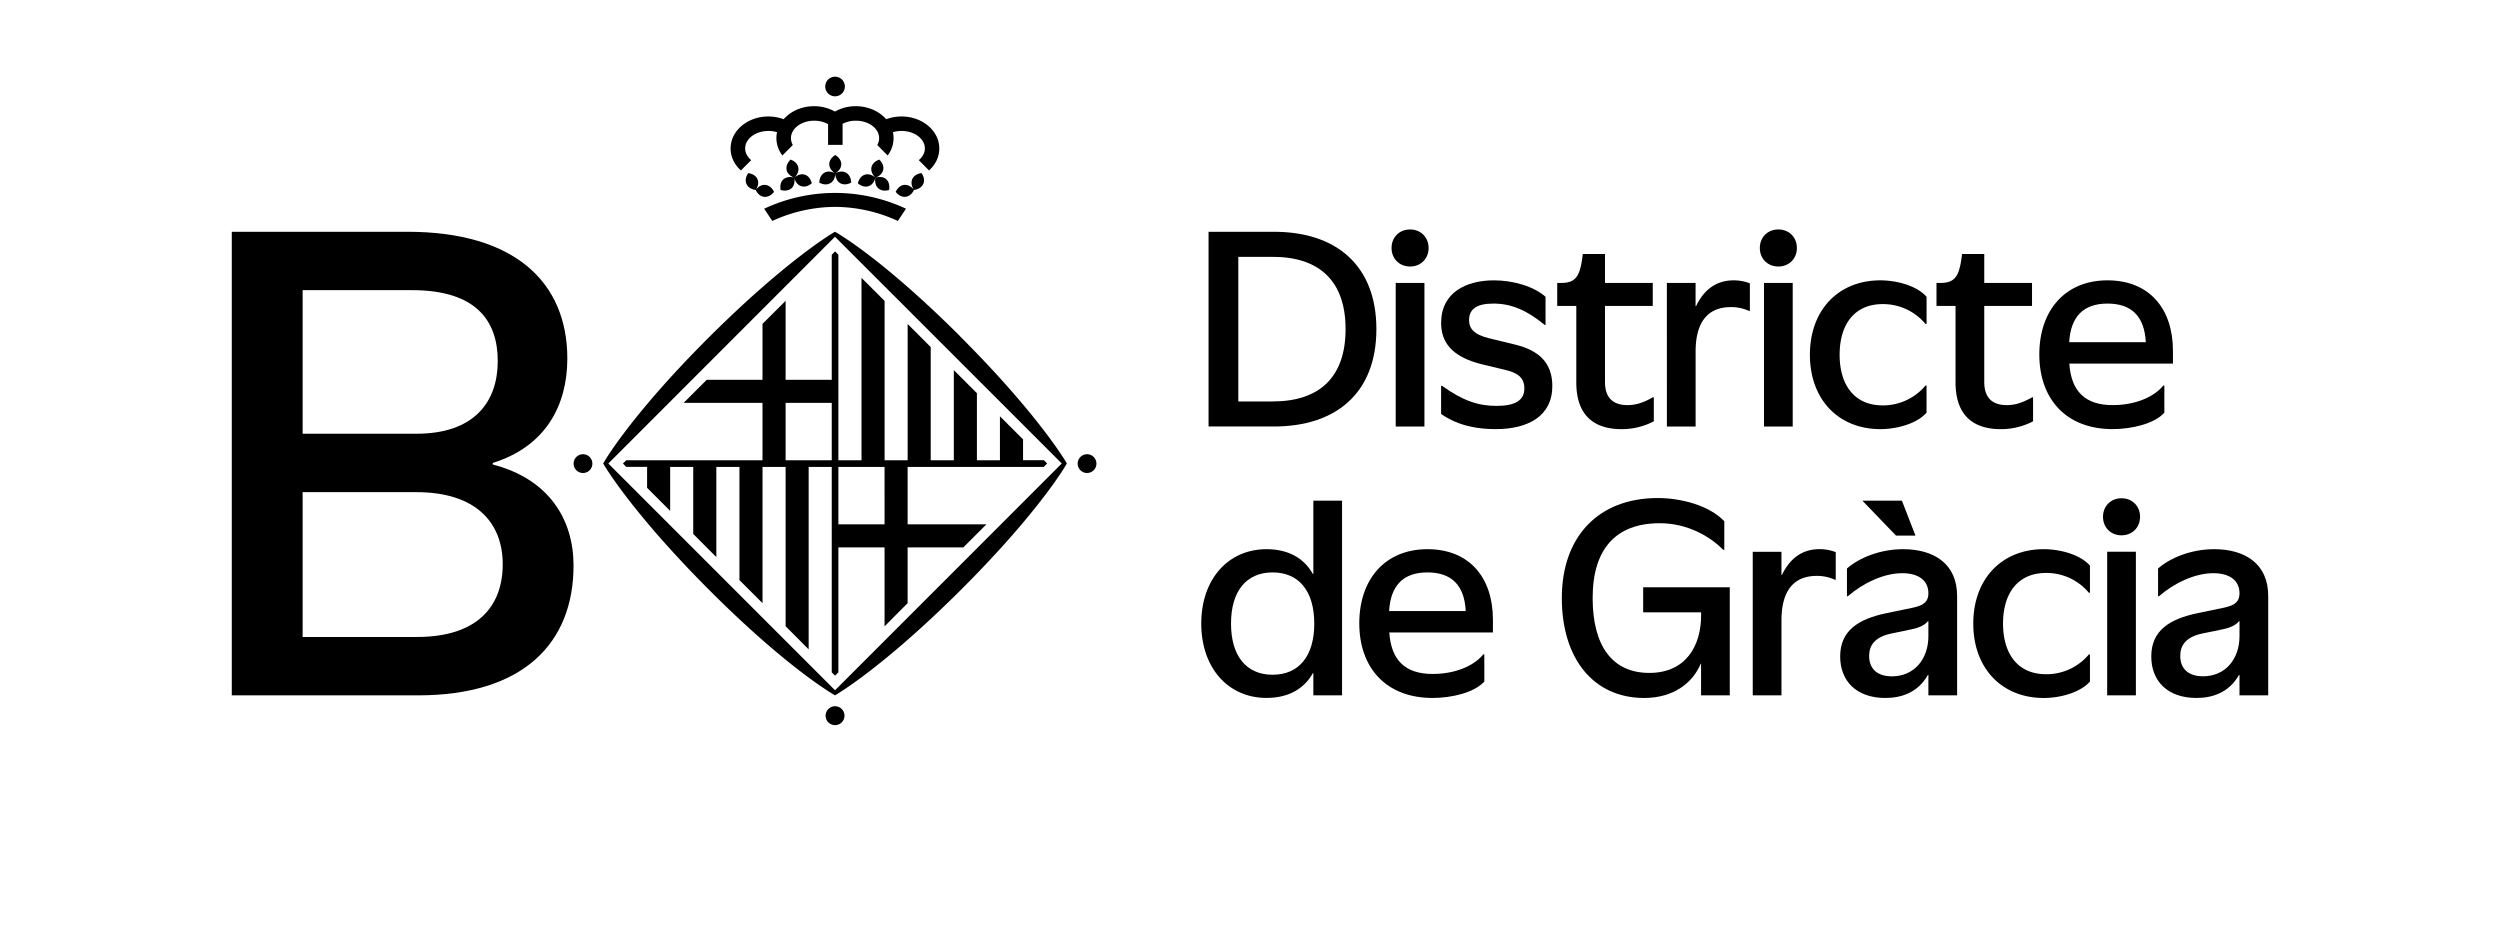 <svg id="Capa_1" data-name="Capa 1" xmlns="http://www.w3.org/2000/svg" viewBox="0 0 2912.23 1080"><path d="M1407.84,270h76.31c71.76,0,119.19,38.61,119.19,113.41s-47.43,113.41-119.19,113.41h-76.31Zm74.79,197.63c54.43,0,84.83-28.28,84.83-84.22s-30.4-84.22-84.83-84.22H1442.5V467.65Z"/><path d="M1621,288.87c0-12.47,9.12-21.59,21.58-21.59s21.59,9.12,21.59,21.59-9.12,21.59-21.59,21.59S1621,301.34,1621,288.87Zm4.86,40.74h33.45V496.84h-33.45Z"/><path d="M1678.73,482.24V449.41h1.07c24.17,17.33,42.11,23.41,63.39,23.41s32.53-6.08,32.53-20.37c0-8.82-3.34-17-21.28-21.29l-27.67-6.68c-37.09-9-48-27.06-48-48.35,0-35.57,29.5-49.56,61.42-49.56,22.5,0,46.52,7,60.2,19.16v32.83h-.91c-20.68-17-38.61-24.93-59.9-24.93-18.85,0-28.27,6.08-28.27,19.16,0,9.12,4.56,16.72,23.41,21.28l30.1,7.3c27.06,6.54,43.48,20.67,43.48,48.34,0,35-28.28,50.17-66,50.17C1723.12,499.88,1699.71,496.84,1678.73,482.24Z"/><path d="M1836.22,445.45V356.37H1814V329.61h4.26c16.11,0,21.89-6.38,24.93-29.19l.61-4.56h25.84v33.75h55.64v26.76h-55.64v88.48c0,20.37,11.25,27.06,26.3,27.06,9.12,0,17.79-2.44,29.49-9.12h1.07v28a80.54,80.54,0,0,1-37.86,9.12C1859,499.88,1836.22,485.89,1836.22,445.45Z"/><path d="M1941.72,329.61h33.45v26.91h.61c11.1-23.11,27.67-29.95,43.78-29.95a51.72,51.72,0,0,1,18.85,3.5v32.08h-1.21a48.87,48.87,0,0,0-21-4.41c-24.18,0-41,14.29-41,51.84v87.26h-33.45Z"/><path d="M2050,288.87c0-12.47,9.12-21.59,21.59-21.59s21.59,9.12,21.59,21.59-9.13,21.59-21.59,21.59S2050,301.34,2050,288.87Zm4.87,40.74h33.44V496.84h-33.44Z"/><path d="M2108.34,413.23c0-52,33.14-86.66,82.09-86.66,18.85,0,42.26,6.08,53.82,19.16v31.62H2243a64.48,64.48,0,0,0-49.86-23.11c-33.45,0-50.17,24.32-50.17,59s16.72,59,50.17,59A64.48,64.48,0,0,0,2243,449.1h1.22v31.62c-11.56,13.08-35,19.16-53.82,19.16C2141.48,499.88,2108.34,465.22,2108.34,413.23Z"/><path d="M2278,445.45V356.37h-22.2V329.61h4.26c16.12,0,21.89-6.38,24.93-29.19l.61-4.56h25.84v33.75h55.65v26.76h-55.65v88.48c0,20.37,11.25,27.06,26.3,27.06,9.13,0,17.79-2.44,29.5-9.12h1.06v28a80.49,80.49,0,0,1-37.85,9.12C2300.79,499.88,2278,485.89,2278,445.45Z"/><path d="M2375.58,412.92c0-51.69,30.41-86.35,79.36-86.35,49.25,0,76.31,33.45,76.31,82.09v14.9h-120.7c2.13,32.23,18.39,48.35,50.47,48.35,28.28,0,49.26-10.64,59-22.81h1.22v31.62c-11.55,13.08-38.61,19.16-60.2,19.16C2406.9,499.88,2375.58,464.91,2375.58,412.92Zm124.05-14.29c-1.52-29.95-16.41-45-44.69-45-27.82,0-42.87,15.05-44.54,45Z"/><path d="M1399.33,726.4c0-52,31.62-86.66,76-86.66,25.38,0,43.63,10.34,54.12,29h.45V583.19h33.45V810h-33.45V784h-.45c-10.34,18.55-28.74,29-54.12,29C1431,813.05,1399.33,778.39,1399.33,726.4Zm131.65,0c0-37.71-17.79-59.6-48.5-59.6S1434,688.69,1434,726.4,1451.77,786,1482.48,786,1531,764.1,1531,726.4Z"/><path d="M1583.42,726.09c0-51.69,30.4-86.35,79.36-86.35,49.25,0,76.31,33.45,76.31,82.09v14.9H1618.38c2.13,32.23,18.4,48.35,50.48,48.35,28.27,0,49.25-10.64,59-22.81h1.22v31.62c-11.56,13.08-38.62,19.16-60.2,19.16C1614.74,813.05,1583.42,778.08,1583.42,726.09Zm124-14.29c-1.52-29.95-16.42-45-44.69-45-27.82,0-42.88,15.05-44.55,45Z"/><path d="M1819.35,696.6c0-71.15,42.26-116.45,111.89-116.45,26.6,0,59.9,8.51,77.38,27.06V640.5h-1.22c-15.81-16-42-31-74-31-50.93,0-78.14,29.8-78.14,87.11,0,55.94,23,87.26,66,87.26,42.71,0,60.35-31.62,60.35-67.19v-3.35h-67.5V684.13H2015V810h-33.44V773.07h-.31c-9.27,22-31.31,40-66,40C1856.59,813.05,1819.35,767.75,1819.35,696.6Z"/><path d="M2041.75,642.78h33.45v26.91h.6c11.1-23.11,27.67-30,43.79-30a51.72,51.72,0,0,1,18.85,3.5v32.08h-1.22a48.8,48.8,0,0,0-21-4.41c-24.17,0-41,14.29-41,51.84V810h-33.45Z"/><path d="M2143.6,764.71c0-30.1,21.14-43.63,54.12-50.48l30.71-6.38c13.69-2.89,17.94-7.91,17.94-16.72,0-15.21-11.86-23.42-30.4-23.42-22,0-45.91,11.71-63.55,26.91h-.91V662.24c14-12.31,38.31-22.5,65.37-22.5,35.57,0,62.94,16.72,62.94,54.43V810h-33.45V786.29h-.61c-12,21.13-31.77,26.76-49.56,26.76C2162.46,813.05,2143.6,793.29,2143.6,764.71Zm25.85-181.52h46.06l15.81,40.74h-22.65ZM2246.37,741V723.66h-.61c-3.49,4.56-10.49,7.75-19.76,9.58L2203.2,738c-19.16,3.95-25.85,13.68-25.85,26.15,0,14.59,9.12,23.71,26.61,23.71C2229.65,787.81,2246.37,768.05,2246.37,741Z"/><path d="M2298.66,726.4c0-52,33.14-86.66,82.09-86.66,18.85,0,42.27,6.08,53.82,19.16v31.62h-1.22a64.48,64.48,0,0,0-49.86-23.11c-33.45,0-50.17,24.32-50.17,59s16.72,59,50.17,59a64.48,64.48,0,0,0,49.86-23.11h1.22v31.62c-11.55,13.08-35,19.16-53.82,19.16C2331.8,813.05,2298.66,778.39,2298.66,726.4Z"/><path d="M2449.77,602c0-12.46,9.12-21.59,21.58-21.59s21.59,9.13,21.59,21.59-9.12,21.59-21.59,21.59S2449.77,614.51,2449.77,602Zm4.86,40.74h33.45V810h-33.45Z"/><path d="M2506,764.71c0-30.1,21.14-43.63,54.12-50.48l30.71-6.38c13.69-2.89,17.94-7.91,17.94-16.72,0-15.21-11.86-23.42-30.4-23.42-22.05,0-45.91,11.71-63.55,26.91h-.91V662.24c14-12.31,38.31-22.5,65.37-22.5,35.57,0,62.94,16.72,62.94,54.43V810h-33.45V786.29h-.61c-12,21.13-31.77,26.76-49.56,26.76C2524.87,813.05,2506,793.29,2506,764.71ZM2608.78,741V723.66h-.61c-3.49,4.56-10.49,7.75-19.76,9.58l-22.8,4.71c-19.16,3.95-25.85,13.68-25.85,26.15,0,14.59,9.12,23.71,26.61,23.71C2592.06,787.81,2608.78,768.05,2608.78,741Z"/><path d="M270,270H474.87c124.5,0,186,58.63,186,147.67,0,54.65-25.33,102.43-86.86,121.61v1.81c65.51,17,94.1,64.07,94.1,117.63,0,91.21-59.36,151.29-181,151.29H270ZM485,505.26c68,0,94.83-37.64,94.83-84.69S554.49,338,479.93,338H352.53V505.26ZM485.72,742c70.94,0,99.9-36.2,99.9-84.7s-31.13-84-100.62-84H352.53V742Z"/><g id="Rodo"><path d="M1007.33,203.55c-4,1.3-6.84,5.09-8,10,3.87,3.23,8.3,4.67,12.42,3.32,4-1.24,6.76-5.06,8-9.9h0c-.85,4.86.19,9.48,3.33,12.35s7.79,3.37,12.6,2c.91-5-.14-9.59-3.3-12.49s-7.74-3.29-12.57-1.88c4.81-1.8,8.11-5,9-9.08s-.89-8.41-4.54-12c-4.75,1.72-8.2,4.9-9.11,9s1,8.44,4.57,12c-3.81-3.29-8.31-4.67-12.33-3.35m68.11,10.75c1.75-3.91.8-8.47-2.06-12.66-5,.73-9,3.1-10.73,7s-.85,8.41,2,12.66c5-.68,9-3.12,10.74-7m-10.74,7c-3.06-4-7.22-6.33-11.44-5.88s-7.68,3.52-9.92,8.07c3.12,4,7.17,6.16,11.37,5.8s7.79-3.46,10-8m-92,582.81L708.63,539.93,972.69,275.77,1236.85,539.9Zm145.56-412.48C1026.5,299.9,973.19,270.23,973,270.18l-.35-.17-.41.17c0,.05-54.89,31.33-147.84,124.18-91.75,91.82-121.53,145.15-121.53,145.15l-.24.42.24.39s31.37,55,124.26,147.93C918.92,780,972.25,809.71,972.25,809.71l.44.28.46-.28s54.94-31.33,147.8-124.19c91.76-91.85,121.57-145.14,121.6-145.26l.21-.36-.21-.37c0-.08-31.38-54.95-124.3-147.9M679.14,529.13A10.93,10.93,0,1,0,690.05,540a10.93,10.93,0,0,0-10.91-10.88M972.74,822.7a11,11,0,1,0,11,11,11,11,0,0,0-11-11m293.55-293.57A10.93,10.93,0,1,0,1277.22,540a10.93,10.93,0,0,0-10.93-10.88M875.08,186.54c-4.39-3.63-7.05-8.44-7.05-13.64,0-11.25,12.1-20.36,27.07-20.36A35.19,35.19,0,0,1,905.16,154a32.1,32.1,0,0,0-.74,6.95,33.4,33.4,0,0,0,7,20.16l12.13-12.23a16,16,0,0,1-2.17-7.93c0-11.28,12.1-20.34,27-20.34a33.4,33.4,0,0,1,16.24,4v24.16h16.9V144.27a32.79,32.79,0,0,1,15.57-3.66c14.89,0,27,9.06,27,20.34a15.52,15.52,0,0,1-2.19,7.93L1034,181.11a33.34,33.34,0,0,0,6.9-20.16,34.07,34.07,0,0,0-.71-6.95,35.09,35.09,0,0,1,10.09-1.46c14.94,0,27.08,9.11,27.08,20.36,0,5.2-2.67,10-7.1,13.64l11.92,12c7.5-6.66,12-15.69,12-25.59,0-20.59-19.66-37.26-44-37.26a51,51,0,0,0-17.88,3.2c-7.9-9.16-20.87-15.18-35.38-15.18a49.37,49.37,0,0,0-24.32,6.24,49.44,49.44,0,0,0-24.33-6.24c-14.51,0-27.37,6-35.42,15.18a50.57,50.57,0,0,0-17.84-3.2c-24.26,0-43.94,16.67-43.94,37.26,0,9.9,4.54,18.93,12,25.59Zm15.16,42.75c4.21.36,8.32-1.78,11.41-5.8-2.18-4.55-5.72-7.62-10-8.07s-8.26,1.86-11.32,5.88c2.16,4.53,5.69,7.59,9.88,8m70-28c-3.71,2.19-5.63,6.41-5.84,11.44,4.45,2.39,9.12,2.79,12.83.68S972.9,207,973,202h0c.15,5,2.15,9.28,5.79,11.39s8.33,1.71,12.76-.68c-.18-5-2.12-9.25-5.85-11.44s-8.25-1.75-12.7.7c4.27-2.67,7-6.47,7-10.71s-2.71-8-7-10.69c-4.31,2.67-7,6.47-7,10.69s2.69,8,7,10.71c-4.49-2.45-9.11-2.81-12.74-.7m12.57-89.07a11.43,11.43,0,1,0-11.51-11.42,11.41,11.41,0,0,0,11.51,11.42m-90.47,96.46c-1.75-3.9-5.75-6.27-10.73-7-2.87,4.19-3.85,8.75-2.08,12.66s5.79,6.32,10.8,7c2.75-4.25,3.75-8.8,2-12.66m30.23.17c-3.16,2.9-4.11,7.46-3.26,12.49,4.8,1.35,9.5.79,12.65-2s4.19-7.49,3.24-12.35c1.28,4.84,4,8.66,8.14,9.9s8.49-.09,12.27-3.32c-1.15-4.87-3.92-8.66-8-10s-8.41.06-12.2,3.27c3.57-3.46,5.37-7.77,4.48-11.9s-4.27-7.31-9-9c-3.63,3.55-5.4,7.85-4.6,12s4.36,7.28,9,9.08c-4.79-1.44-9.4-.9-12.63,1.88M972.69,241a176.14,176.14,0,0,1,73.24,16.39l9.41-14.28a194.56,194.56,0,0,0-165.16.05l9.46,14.23A176.37,176.37,0,0,1,972.69,241m3.92,302.93h53.81V610.8H976.61Zm-7.71-7.76H915.16V469.31H968.9Zm0-93.73H915.16v-92l-26.93,26.85V442.4H823.31l-26.95,26.91h91.87v66.82H729.51L725.68,540l3.82,3.88h24.3v24.36l26.86,26.85V543.89h26.89V622l26.9,26.94v-105h26.92V675.76l26.9,26.86V543.89h26.89V729.5L942,756.42V543.89H968.9V783.25l3.84,3.79,3.87-3.79V637.63h53.81v92l26.86-27v-65h64.94l26.86-26.83h-91.8V543.89H1215.9l3.95-4-3.78-3.77h-24.33V511.8l-26.92-26.88v51.21H1138V458l-26.9-26.85v105h-26.92V404.29l-26.86-26.91V536.13h-26.86V350.53l-26.9-26.86V536.13H976.61V296.75l-3.77-3.88-3.94,3.94Z"/></g></svg>